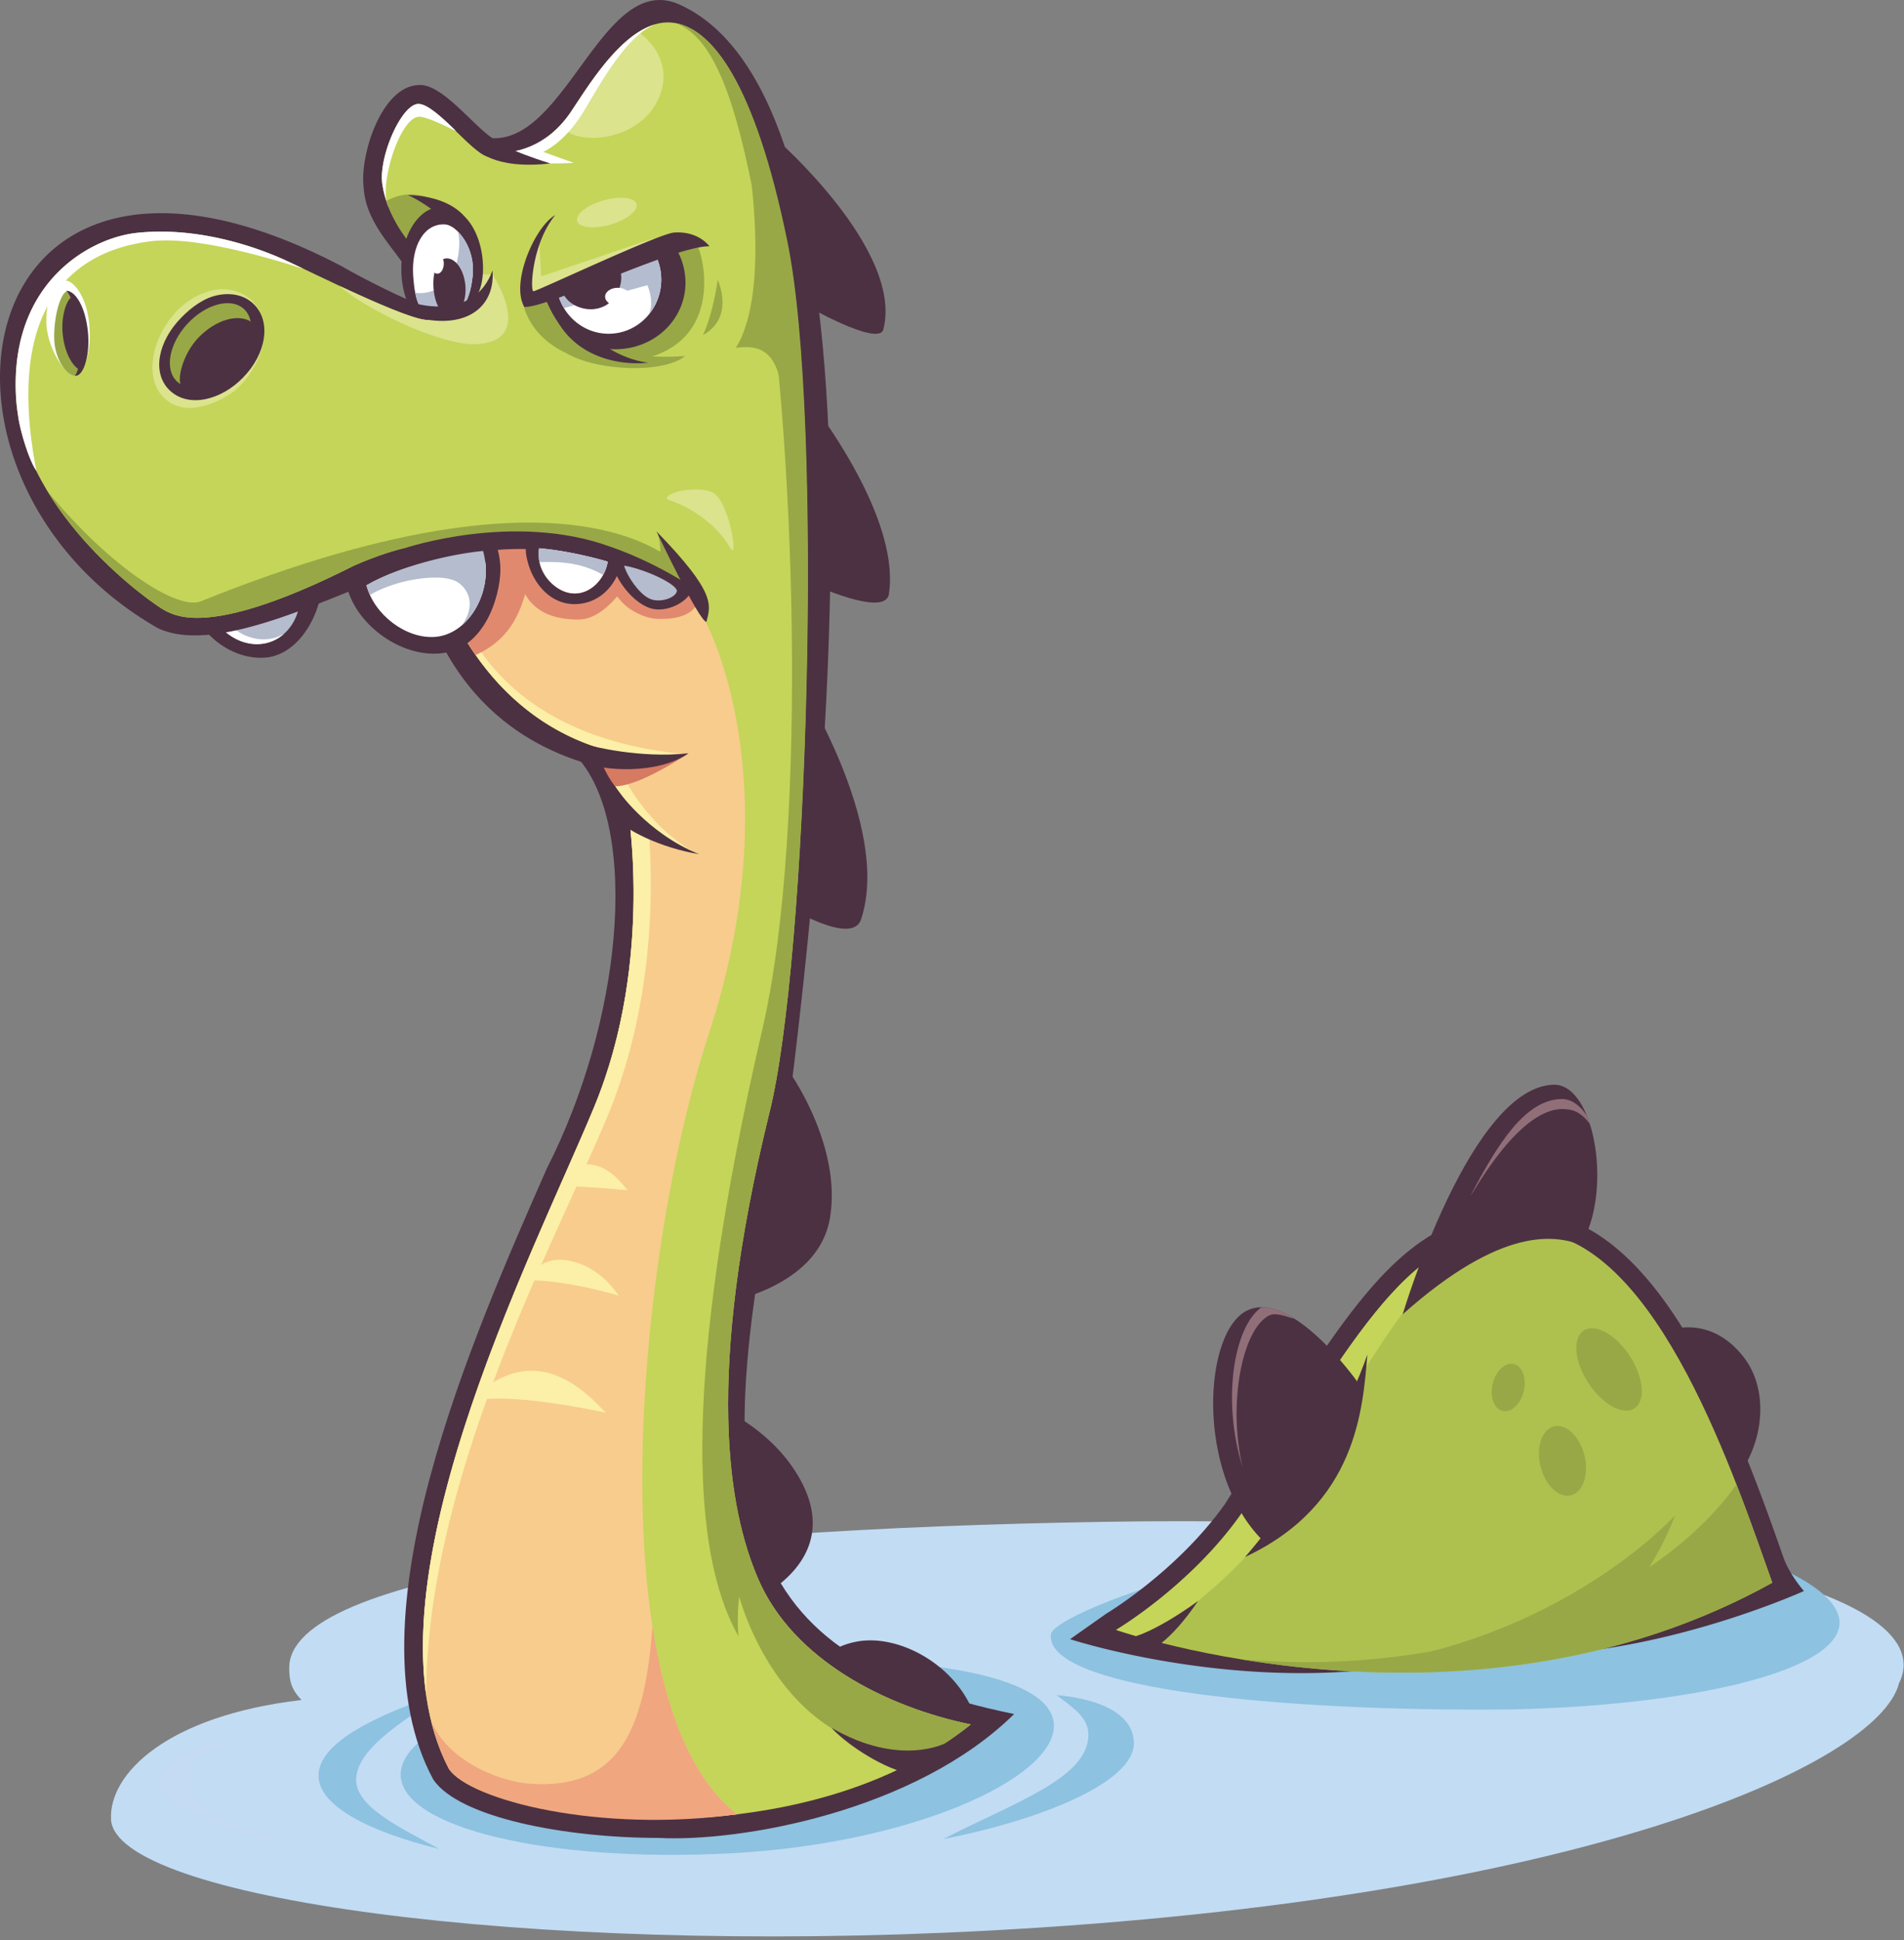 <svg width="372" height="379" fill="none" xmlns="http://www.w3.org/2000/svg"><rect width="100%" height="100%" fill="#808080" stroke="none"/><path d="M156.08 75.436s20.177 24.234 17.572 40.741c-.962 4.441-15.063-2.125-15.063-2.125l-2.509-38.616zM155.502 132.105s18.823 29.001 12.746 47.447c-1.74 5.536-15.063-2.872-15.063-2.872l2.317-44.575zM151.447 26.969s25.1 21.82 21.147 37.365c-.866 3.575-15.64-4.923-15.64-4.923l-5.507-32.442z" fill="#4C3142"/><path d="M58.908 332.105c-2.102-2.146-2.399-3.997-2.399-6.284-.03-18.275 70.726-27.069 159.237-28.52 87.091-1.428 156.143 9.704 156.18 27.98 0 1.206-.31 2.398-.91 3.575-3.99 15.81-62.583 42.206-178.319 48.327-90.355 4.782-170.251-6.454-171.006-21.762-.437-8.83 10.77-20.214 37.217-23.316z" fill="#C2DCF4"/><path d="M78.293 346.651c-.052 10.34 28.697 17.246 64.211 15.418 35.514-1.828 63.345-14.545 63.397-24.885.052-10.341-27.713-14.39-63.219-12.561-35.507 1.828-64.345 11.68-64.39 22.028z" fill="#8DC2E0"/><path d="M212.651 338.916c.015-3.45-3.042-5.308-6.225-7.772 9.704.866 15.137 4.367 15.107 9.415-.037 7.764-18.534 15.063-37.268 18.727 14.041-7.21 28.364-11.947 28.386-20.37zM88.236 330.151c-8.468 5.233-18.638 11.281-18.66 17.543-.015 5.544 9.46 9.711 16.218 13.516-13.376-3.302-23.583-8.32-23.56-14.338.036-6.41 10.991-11.902 26.002-16.721zM205.317 319.315c-1.021 10.185 41 14.678 84.19 14.678 36.299 0 69.896-6.758 69.896-16.995 0-10.237-35.189-22.428-78.201-18.534-40.548 3.664-75.5 16.987-75.885 20.851z" fill="#8DC2E0"/><path d="M117.426 297.502c4.626 12.191 15.84 20.829 25.714 17.083 9.874-3.745 22.124-12.901 11.628-28.075-7.046-10.185-22.516-17.38-32.383-13.635-9.867 3.746-9.585 12.428-4.959 24.627zM172.297 336.169c-4.145-.74-8.319-1.251-12.539-1.347a49.037 49.037 0 0 1-2.457-1.295c.526-6.936 3.242-11.503 10.022-12.813 8.468-1.636 19.86 4.826 23.124 14.619-6.011-.407-12.065.422-18.15.836zM154.628 210.025s9.845 14.079 7.528 27.906c-2.28 13.634-20.562 16.506-20.562 16.506M52.313 128.419c7.099-1.014 10.77-10.273 10.4-14.189-.71-7.631-7.772-13.375-14.523-13.375-3.3 0-6.313 1.428-8.49 4.034-2.294 2.738-3.397 6.558-3.034 10.473.718 7.624 8.386 13.946 15.647 13.057z" fill="#4C3142"/><path d="M40.424 118.116c-2.034-5.724.239-11.758 5.077-13.478 4.838-1.72 10.41 1.527 12.444 7.251 2.034 5.724-.239 11.759-5.077 13.478-4.838 1.72-10.41-1.527-12.444-7.251z" fill="#B4BCCD"/><path d="M44.2 105.281c-2.213 1.962-3.478 5.167-3.145 8.801.555 5.973 5.24 10.822 10.451 10.822a7.837 7.837 0 0 0 3.99-1.081c-1.429 1.266-3.25 2.021-5.292 2.021-5.219 0-9.897-4.841-10.452-10.822-.4-4.293 1.45-7.994 4.449-9.741z" fill="#fff"/><path d="M128.632 359.049c15.929.851 50.156-5.145 69.504-24.197-58.053-11.984-59.948-42.554-44.278-116.359C159.113 176.31 178.107 21.262 132.733.877c-14.789-6.647-21.91 26.691-36.52 26.129-3.99-2.68-9.956-10.814-14.509-10.393-7.246.356-11.384 13.709-10.673 19.867.533 9.667 10.466 14.849 11.384 23.116-2.717-.755-11.806-5.322-15.714-7.616-73.738-38.609-87.298 41.258-35.885 70.725 12.11 5.722 35.566-7.298 49.86-11.917 2.516 8.683 8.053 30.007 32.871 38.046 11.199 14.204 7.957 50.629-6.721 79.467-14.507 32.998-38.978 88.142-22.176 119.341 5.07 7.491 25.959 11.407 43.982 11.407z" fill="#4C3142"/><path d="M26.613 45.503c-9.216 1.036-24.908 9.845-23.465 32.443 1.451 22.59 27.128 40.451 29.253 41.421 2.124.969 8.978 5.166 36.787-8.882 9.267-4.057 14.19-4.153 14.19-4.153s5.795 30.703 33.308 39.682c.289 3.767 5.796 10.718 5.796 10.718s5.603 30.51-6.373 59.474c-11.969 28.964-46.343 95.196-28.386 129.371 6.661 9.845 67.194 19.119 101.953-8.69-16.802-3.479-34.759-12.746-41.517-28.386-5.892-13.627-10.474-39.534 2.124-90.948 7.528-29.541 10.622-135.359 3.479-170.31-6.439-31.503-14.729-41.4-21.724-42.724-8.934-1.688-16.869 11.976-20.563 17.424-4.781 7.046-12.598 9.511-16.217 8.638-3.383-.814-10.814-11.347-14.093-10.185-3.28 1.162-7.188 10.629-6.47 15.544.866 5.936 4.345 10.333 7.624 14.19 3.28 3.863 5.115 11.968 1.45 12.36-3.663.393-23.44-9.6-28.29-11.776-7.727-3.471-18.54-6.366-28.866-5.211z" fill="#C4D559"/><path d="M83.765 62.498c2.753-.289 2.405-4.922.68-8.845l11.777-.037s8.756 13.138-3.279 13.612c-7.335.288-22.687-7.55-26.521-11.332 7.106 3.316 15.137 6.831 17.343 6.602zM111.95 26.317c-1.036-.363-1.65-1.199-2.117-1.998a20.054 20.054 0 0 0 2.31-2.784c2.857-4.219 7.49-11.265 12.946-15.033 3.701 2.835 6.217 7.824 3.234 13.472-3.234 6.114-11.347 8.105-16.373 6.343z" fill="#DBE38D"/><path d="M111.474 21.95c3.131-4.618 9.304-15.114 16.536-17.202-6.425 2.532-12.08 14.3-14.804 18.313-4.782 7.046-10.355 8.542-13.975 7.676-.807-.193-1.576-.06-2.724-1.059 3.79.563 10.385-.977 14.967-7.727z" fill="#fff"/><path d="m105.642 29.485 6.447 2.332s-8.749.555-12.154-.748M75.45 38.953c.111.762.422.673.688 1.384l-.251.044a19.631 19.631 0 0 1-1.2-4.434c-.717-4.915 3.184-14.382 6.47-15.544 1.103-.392 2.798.097 7.92 5.167-.333-.06-5.648-2.894-7.29-2.754-3.443.304-7.055 11.23-6.337 16.137zM29.798 47.102C20.583 48.14-.327 53.616 7.112 91.995c-1.614-2.243-3.428-8.734-3.613-11.08a32.8 32.8 0 0 1-.347-2.969C1.7 55.356 17.4 46.54 26.616 45.504c10.333-1.163 21.147 1.739 28.867 5.21.844.378 2.139 1 3.723 1.755-.067.103-19.075-6.529-29.408-5.367z" fill="#fff"/><path d="M82.319 50.144c-2.894-3.109-5.403-6.558-6.84-10.888 7.913-4.397 14.849 3.93 14.849 3.93L84.725 54.32c-.615-1.555-1.4-3.094-2.406-4.175zM118.908 70.803c23.367 0 18.823-20.37 17.283-22.88l-5.47-5.84-28.808 12.095.392 5.618c1.991 7.002 9.438 11.007 16.603 11.007z" fill="#98A846"/><path d="M123.564 69.115s3.331.94 10.281.437c-4.13 3.427-17.061 3.02-23.146-.533M9.27 95.962c12.576 15.241 25.5 23.264 29.94 21.525 78.491-31.717 95.826-4.589 95.826-4.589l-20.659 13.997-14.93 8.712c-12.871-12.391-16.062-29.275-16.062-29.275s-4.922.096-14.189 4.153c-27.809 14.049-34.663 9.844-36.787 8.882-1.518-.688-14.99-9.963-23.139-23.405z" fill="#98A846"/><path d="M128.561 104.4s1.355 4.922-.673 5.211c-2.028.289 7.143 4.441 7.143 4.441s-4.923-9.171-6.47-9.652z" fill="#98A846"/><path d="M189.676 336.887c-3.679 2.946-7.653 5.47-11.821 7.631-16.58-5.122-29.948-15.262-35.677-29.208-5.892-14.33-9.46-44.263 6.758-114.167 9.245-39.844 6.166-118.32-.244-155.196-4.197-24.182-8.542-38.379-16.654-41.421 6.994 1.325 15.381 11.229 21.82 42.731 7.143 34.952 3.96 140.755-3.575 170.304-12.598 51.413-8.016 77.32-2.124 90.947 6.758 15.633 24.715 24.9 41.517 28.379z" fill="#98A846"/><path d="M144.422 311.906s5.937 22.761 24.478 28.675c-21.043-3.353-19.119-3.62-19.119-3.62s-7.098-10.577-5.359-25.055z" fill="#C4D559"/><path d="M328.514 275.074c-1.191-4.034-2.605-7.994-4.411-11.814a43.36 43.36 0 0 1 .059-2.776c6.432-2.635 12.361-.769 16.566 4.708 5.255 6.839 3.952 18.423-3.339 25.737-2.324-5.552-5.781-10.593-8.875-15.855z" fill="#4C3142"/><path d="M87.723 345.577c-17.957-34.174 16.41-100.407 28.386-129.371 11.969-28.963 6.373-59.474 6.373-59.474s-5.499-6.95-5.795-10.718c-23.738-7.742-31.303-31.651-32.939-38.075 3.93-1.074 32.036-7.965 50.97 8.208 5.336 6.603 19.237 38.653 3.789 85.774-14.418 43.975-22.102 131.339 5.515 152.524-26.854 3.227-52.132-2.709-56.299-8.868z" fill="#F7CC8D"/><path d="M103.511 348.471c16.899 1.162 22.45-9.652 23.968-30.777 2.561 16.588 7.772 30.007 16.543 36.743-26.943 3.694-52.124-2.694-56.292-8.86-1.51-2.872-2.642-5.973-3.456-9.252 3.597 8.238 14.041 11.791 19.237 12.146z" fill="#F0A67F"/><path d="M116.79 146.709a5.045 5.045 0 0 1-.104-.703c-14.759-4.818-23.264-15.884-27.986-25.107l-.8-1.725c1.022.052 1.044.918 2.066.977 3.5 8.046 13.249 23.894 42.864 27.084-6.151.755-11.451.466-16.04-.526zM83.244 330.981c-5.019-35.966 22.427-89.527 32.864-114.775 11.969-28.963 6.373-59.474 6.373-59.474s-4.73-5.907-5.403-9.748c1.214.525 2.161.54 3.479.962.288 3.767 5.795 10.718 5.795 10.718s4.441 30.126-7.527 59.089c-10.289 24.841-35.3 70.326-35.581 113.228z" fill="#FCEFA7"/><path d="M120.21 153.601c-1.11-1.207-2.013-3.117-2.731-4.775l17.017-1.65c.007-.008-9.423 6.432-14.286 6.425z" fill="#D67A61"/><path d="M101.142 105.584h.067c.614-.007 1.244-.014 1.88-.007 9.985.089 21.991 2.339 31.628 10.57.385.481 1.103 1.029 1.57 1.776-1.429 2.569-4.627 2.991-7.336 2.991a8.629 8.629 0 0 1-2.857-.467c-2.243-.777-4.063-1.939-5.492-3.93-2.036 2.302-4.604 4.515-7.602 4.515-4.145 0-8.186-1.081-10.399-4.944-1.385 4.685-3.576 9.074-9.66 11.872-5.884-8.083-8.312-16.602-9.178-20.022 1.784-.488 8.652-2.191 17.379-2.354z" fill="#E1896F"/><path d="M124.509 156.184c2.221 3.035 5.752 7.239 11.185 10.356-5.781-1.777-11.081-5.056-14.034-8.224 1.14-.526 1.872-1.355 2.849-2.132z" fill="#FCEFA7"/><path d="M92.933 28.997s3.235 4.234 14.582 2.93c-8.06-2.508-11.25-4.566-11.25-4.566l-3.332 1.636zM79.182 107.058s21.147-7.099 39.97-.289c10.57 3.62 18.683 9.704 18.683 9.704s-.237 1.051-3.383-.481c-7.528-3.672-17.18-7.409-27.905-8.498-8.52-.866-17.439.615-25.87 3.302.385-1.71-1.495-3.738-1.495-3.738z" fill="#4C3142"/><path d="M128.27 103.823s8.305 17.572 9.748 17.668c.829-3.286 1.984-5.603-9.748-17.668zM115.626 145.725s9.245 2.465 18.875 1.451c-6.129 4.249-16.898 3.383-20.562 1.74 1.517-2.473 1.687-3.191 1.687-3.191zM120.624 154.267s5.7 8.475 15.951 12.598c-7.143-1.162-14.7-4.611-17.209-7.89-2.51-3.279 1.258-4.708 1.258-4.708z" fill="#4C3142"/><path d="M34.281 61.04c2.213-2.435 4.819-3.805 7.483-4.375 2.894-.622 5.9.4 7.698 2.295 3.538 3.738 2.576 10.784-2.198 16.032-2.213 2.436-5.507 3.916-8.172 4.493-2.894.622-5.477-.074-7.268-1.976-3.539-3.738-2.317-11.221 2.457-16.47z" fill="#DBE38D"/><path d="M40.138 77.975c2.576-.518 5.182-1.998 7.32-4.181 4.627-4.708 5.56-11.015 2.133-14.368-1.74-1.702-4.242-2.324-7.04-1.769-2.575.518-4.959 2.176-7.105 4.36-4.626 4.708-5.781 10.836-2.347 14.19 1.732 1.702 4.234 2.331 7.04 1.769z" fill="#4C3142"/><path d="M34.607 74.55c-2.506-2.306-1.616-7.35 1.988-11.268 3.604-3.916 8.557-5.222 11.063-2.917 2.506 2.306 1.616 7.35-1.988 11.267s-8.557 5.223-11.063 2.917z" fill="#98A846"/><path d="M38.739 65.992c3.39-3.546 7.83-4.804 10.392-3.087.607 2.635-.652 6.27-3.442 9.2-3.39 3.546-7.831 4.805-10.392 3.087-.652-1.732.651-6.269 3.442-9.2z" fill="#4C3142"/><path d="M9.05 62.269c-.148 5.892 4.042 11.177 5.396 11.08 1.932-.148 3.22-3.99 3.08-8.615-.208-6.795-3.272-9.89-4.634-9.919-2.124-.052-3.723 2.828-3.842 7.454z" fill="#fff"/><path d="M10.581 65.784c0 4.627 2.687 7.706 4.042 7.602 1.932-.148 1.843-2.953 1.843-7.58 0-4.625-1.747-8.49-3.042-8.904-1.347-.437-2.843 4.256-2.843 8.882z" fill="#98A846"/><path d="M12.3 65.703c-.474-3.65.6-6.75 1.517-7.535-.259-.578-.54-1.044-.858-1.37h.007c1.821.06 3.657 3.146 4.182 7.735.526 4.59-.718 8.698-2.272 8.875-.082.008-.163 0-.244-.007.259-.326.458-.792.606-1.37-1.028-.65-2.48-2.79-2.938-6.328zM84.349 122.357c6.225 0 8.771-5.078 8.112-11.68-.074-.77.208-3.375 0-4.056.859-.185 4.67.644 4.752.629.348 1.236.57 2.746.556 4.101-.045 5.077-3.183 16.506-13.035 16.35-7.136 0-14.908-5.699-16.891-12.783.97-.333 4.47-2.265 5.5-2.605 1.51 5.803 5.329 10.044 11.006 10.044z" fill="#4C3142"/><path d="M84.902 124.43c-5.573.362-11.79-4.286-13.3-10.089 6.772-3.923 16.653-5.848 22.493-6.403.208.681.696 1.481.77 2.25.666 6.603-3.752 13.842-9.963 14.242z" fill="#fff"/><path d="M89.24 113.645c-3.042-1.739-11.584-.577-16.965 2.584a12.125 12.125 0 0 1-.681-1.88c6.772-3.923 16.943-6.159 22.783-6.714.207.681.407 1.791.48 2.561.452 4.456-1.42 9.193-4.596 11.932 3.183-4.5.578-7.617-1.021-8.483z" fill="#B4BCCD"/><path d="M105.882 107.161a6.22 6.22 0 0 0-.2 1.54c0 3.545 2.99 7.239 6.61 7.239 3.279 0 5.951-3.02 6.432-6.225.866.252 1.717.511 2.546.777-1.132 4.271-4.478 7.528-9.023 7.528-5.166 0-8.734-4.782-9.459-9.8a6.642 6.642 0 0 1-.052-1.214c1.029.007 2.08.059 3.146.155z" fill="#4C3142"/><path d="M112.298 115.94c-3.627 0-7.025-3.746-7.025-7.291 0-.533-.052-1.051.074-1.547 4.308.377 9.312 1.428 13.383 2.613-.489 3.197-3.153 6.225-6.432 6.225z" fill="#fff"/><path d="M105.392 109.804a6.13 6.13 0 0 1-.126-1.155c0-.533-.052-1.051.074-1.547 4.308.377 9.312 1.428 13.383 2.613a7.8 7.8 0 0 1-.896 2.598c-4.441-2.554-8.741-2.584-12.435-2.509z" fill="#B4BCCD"/><path d="M119.728 110.529c.711 2.761 3.768 7.062 7.202 8.253 2.835.985 6.514-.725 7.787-2.642 1.081-1.636-4.16-3.968-7.039-4.834-2.879-.866-8.638-3.471-7.95-.777z" fill="#4C3142"/><path d="M121.935 110.492c.474 1.843 2.99 5.796 5.285 6.588 1.895.659 4.634-.252 5.011-1.51.378-1.251-5.803-4.279-10.296-5.078z" fill="#B4BCCD"/><path d="m105.295 55.185 25.389-9.193 1.591 2.887a13.123 13.123 0 0 1 1.651 6.328c0 7.395-6.344 13.235-14.145 13.02-.207-.007-.407-.03-.615-.044 2.088 1.229 4.649 2.317 7.491 2.672-4.145.481-12.509-.237-17.15-7.143-1.473-2.161-2.161-3.464-3.064-5.714l-1.148-2.813z" fill="#4C3142"/><path d="M127.981 49.656a10.762 10.762 0 0 1 1.214 4.974c0 5.84-4.604 10.57-10.281 10.57-4.67 0-8.616-3.213-9.859-7.602l18.926-7.942z" fill="#fff"/><path d="m126.488 55.725-16.269 4.456c-.577-.77-1.014-2.013-1.177-2.576l18.934-7.95a10.762 10.762 0 0 1 1.214 4.975c0 2.65-.955 5.063-2.517 6.913.681-1.117.829-3.308-.185-5.818z" fill="#B4BDCF"/><path d="M140.224 54.652s3.427 7.32-2.864 10.792c2.065-4.5 2.864-10.792 2.864-10.792z" fill="#98A846"/><path d="M110.1 57.48c1.214 2.435 5.048 3.834 8.038 2.294 2.51-1.295 4.042-5.026 2.828-7.461-1.214-2.435-4.071-2.864-7.076-1.362-3.005 1.503-5.004 4.093-3.79 6.529z" fill="#4C3142"/><path d="m136.383 46.517-33.501 12.406s-2.124-13.9 9.268-19.504c11.391-5.603 24.233 7.098 24.233 7.098z" fill="#C4D559"/><path d="m128.055 46.45-22.301 7.528-.437-7.387s-3.257 8.475-2.465 10.859c.799 2.39 25.203-11 25.203-11z" fill="#DBE38D"/><path d="M138.604 48.116s-2.103-3.042-6.929-2.68c-2.99.223-26.765 11.466-27.446 11.466-.681 0-.34-9.267 4.249-14.87-3.96 2.22-8.75 13.19-6.048 17.92 4.345.385 29.319-11.932 36.174-11.836zM90.574 60.033c-1.799 1.532-1.606-3.153-3.035-1.288-.533.696-1.695 1.932-.459.607-.03.03-.318.363-.659.733-1.036.015-2.205-.008-2.398 0a58.476 58.476 0 0 0-3.767.348c-1.155-2.11-1.843-4.848-1.843-7.868 0-6.84 3.508-12.199 7.986-12.199 4.338 0 7.765 5.04 7.972 11.577.111 6.787-3.101 7.498-3.797 8.09z" fill="#4C3142"/><path d="M80.72 53.764c.34 5.307 1.436 8.304 5.166 8.304 3.73 0 5.892-2.464 6.47-8.253.554-5.573-3.19-9.83-5.36-9.97-4.197-.267-6.632 4.33-6.276 9.919z" fill="#fff"/><path d="M89.604 49.323c.185-1.503.2-2.843-.163-4.101 1.725 1.71 3.294 4.848 2.917 8.586-.578 5.796-2.74 8.253-6.47 8.253-2.842 0-4.152-1.74-4.767-4.922.615.333 7.447.651 8.483-7.816z" fill="#B4BDCF"/><path d="M81.348 59.315s11.296 3.383 14.87-6.47c.578 6.759-4.685 11.637-14.677 9.224.97-1.355-.193-2.754-.193-2.754zM90.905 42.535s-2.606-4.197-11.222-4.42c2.828 1.163 6.877 4.42 6.877 4.42" fill="#4C3142"/><path d="M84.68 55.858c.118 3.072 1.302 5.663 3.145 5.751 1.843.09 3.242-2.324 3.124-5.396-.119-3.071-1.703-5.64-3.546-5.729-1.835-.089-2.835 2.302-2.724 5.374zM286.22 322.594c30.511 4.441 66.232-11.776 66.232-11.776s-2.827-3.183-4.012-6.573c-7.971-22.724-22.982-64.96-47.882-67.262a44.325 44.325 0 0 0-4.005-.192c-21.214 0-31.428 16.181-51.769 48.408-1.747 2.761-3.567 5.656-5.485 8.668-9.341 13.109-22.99 21.273-23.13 21.355l-7.099 5.003c.015.008 40.274 13.183 77.15 2.369z" fill="#4C3142"/><path d="M346.272 309.197c-7.002-19.526-22.109-66.321-46.054-68.527-23.509-2.169-32.791 15.84-57.846 55.263-9.948 13.997-24.315 22.472-24.315 22.472s68.534 23.952 128.215-9.208z" fill="#AEC14F"/><path d="M255.133 324.719c37.29 0 69.437-14.219 84.144-34.708 2.872 7.38 5.204 14.182 6.995 19.186-37.557 20.866-78.608 19.119-103.885 14.952 4.167.377 8.423.57 12.746.57z" fill="#98A846"/><path d="M304.665 241.832c-23.508-2.169-29.06 10.096-55.514 55.277-9.948 13.997-25.485 22.976-25.485 22.976s.067.022.192.067c-3.723-1.022-5.788-1.74-5.788-1.74s14.367-8.475 24.315-22.472c25.056-39.423 34.338-57.432 57.846-55.263 1.843.17 3.635.607 5.374 1.273a13.634 13.634 0 0 0-.94-.118z" fill="#C4D559"/><path d="M243.244 304.178s16.632-18.683 23.916-39.563c-.903 10.296-1.888 29.259-23.916 39.563z" fill="#4C3142"/><path d="M265.122 269.833s-12.598-17.765-21.287-13.901c-8.69 3.864-10.378 31.569 2.753 44.893 2.894-2.124 18.734-21.532 18.534-30.992z" fill="#4C3142"/><path d="M242.764 286.606c-3.975-12.628-1.888-27.225 3.694-31.222 2.109-.014 4.337.896 6.491 2.258-1.577-.37-3.649-1.362-5.048-.629-5.144 2.679-8.053 17.017-5.137 29.593z" fill="#916F79"/><path d="M274.058 256.754s13.375-45.137 29.882-44.849c7.771.533 11.102 21.044 4.922 31.281-4.922-1.836-15.3-3.812-34.804 13.568z" fill="#4C3142"/><path d="M287.36 233.482c5.204-9.889 10.681-18.904 18.031-18.778 1.814.126 3.375 1.339 4.641 3.257.207.51.407 1.051.585 1.606-1.214-1.673-2.68-2.724-4.36-2.835-9.126-1.355-18.653 16.884-18.897 16.75z" fill="#916F79"/><path d="M184.717 340.544s-8.941 4.744-22.265-3.006c2.391 2.68 9.016 7.461 14.871 8.905" fill="#4C3142"/><path d="M310.328 270.172c-2.739-4.197-3.147-8.782-.911-10.241 2.235-1.459 6.268.761 9.007 4.959 2.739 4.197 3.147 8.782.911 10.241-2.235 1.459-6.268-.761-9.007-4.959zM300.973 286.442c-.91-3.721.277-7.209 2.652-7.789 2.375-.581 5.037 1.964 5.947 5.685.911 3.721-.277 7.208-2.651 7.789-2.375.581-5.038-1.965-5.948-5.685zM293.578 275.639c-1.682-.402-2.556-2.777-1.952-5.306.603-2.529 2.456-4.254 4.138-3.853 1.682.402 2.556 2.777 1.953 5.306-.604 2.529-2.457 4.254-4.139 3.853z" fill="#98A846"/><path d="M234.089 312.75s-10.43 7.794-15.352 7.432c8.253 3.478 5.84 2.22 5.84 2.22s3.716-1.11 9.512-9.652z" fill="#4C3142"/><path d="M85.444 53.475c-.7 0-1.266-.891-1.266-1.991s.567-1.991 1.266-1.991c.699 0 1.265.891 1.265 1.991s-.566 1.991-1.266 1.991zM120.689 59.7c-1.361 0-2.464-.779-2.464-1.74 0-.96 1.103-1.739 2.464-1.739 1.362 0 2.465.779 2.465 1.74 0 .96-1.103 1.739-2.465 1.739z" fill="#fff"/><path d="M112.767 43.19c-.377-1.309 1.914-3.117 5.115-4.039 3.202-.922 6.103-.608 6.48.7.376 1.308-1.914 3.116-5.116 4.038-3.201.922-6.102.608-6.479-.7zM130.343 97.568s7.964 2.14 12.361 9.504c1.636 2.747-.17-9.163-3.479-10.873-2.583-1.332-9.533-.17-8.882 1.37z" fill="#DBE38D"/><path d="M145.843 28.708s5.07 27.854-2.073 39.245c6.225-.866 8.831 2.028 9.415 12.457 0 0-3.819-47.357-7.342-51.702zM327.257 296.043s-4.781 14.049-16.943 23.894c-15.64 4.633-52.842 6.313-46.78 5.647 41.229-4.53 63.723-29.541 63.723-29.541z" fill="#98A846"/><path d="M45.68 339.929c-6.122 2.213-8.853 4.656-8.853 7.831 0 4.582 8.527 9.963 20.052 12.154-15.322-1.325-25.877-8.023-25.877-12.65 0-3.478 5.5-5.891 14.678-7.335z" fill="#C5DBF3"/><path d="M104.717 248.034c2.85-3.545 11.103-2.391 16.181 5.093 0 0-8.823-2.769-16.906-3.005.259-.689.496-1.385.725-2.088zM95.828 270.381c6.521-4.168 13.768-4.02 22.524 5.61 0 0-15.085-3.405-23.915-2.65a43.85 43.85 0 0 0 1.391-2.96zM110.994 228.752c3.168-2.25 7.387-1.88 11.584 3.768 0 0-6.618-.622-12.45-.851.244-.607.681-2.28.866-2.917z" fill="#FCEFA7"/></svg>